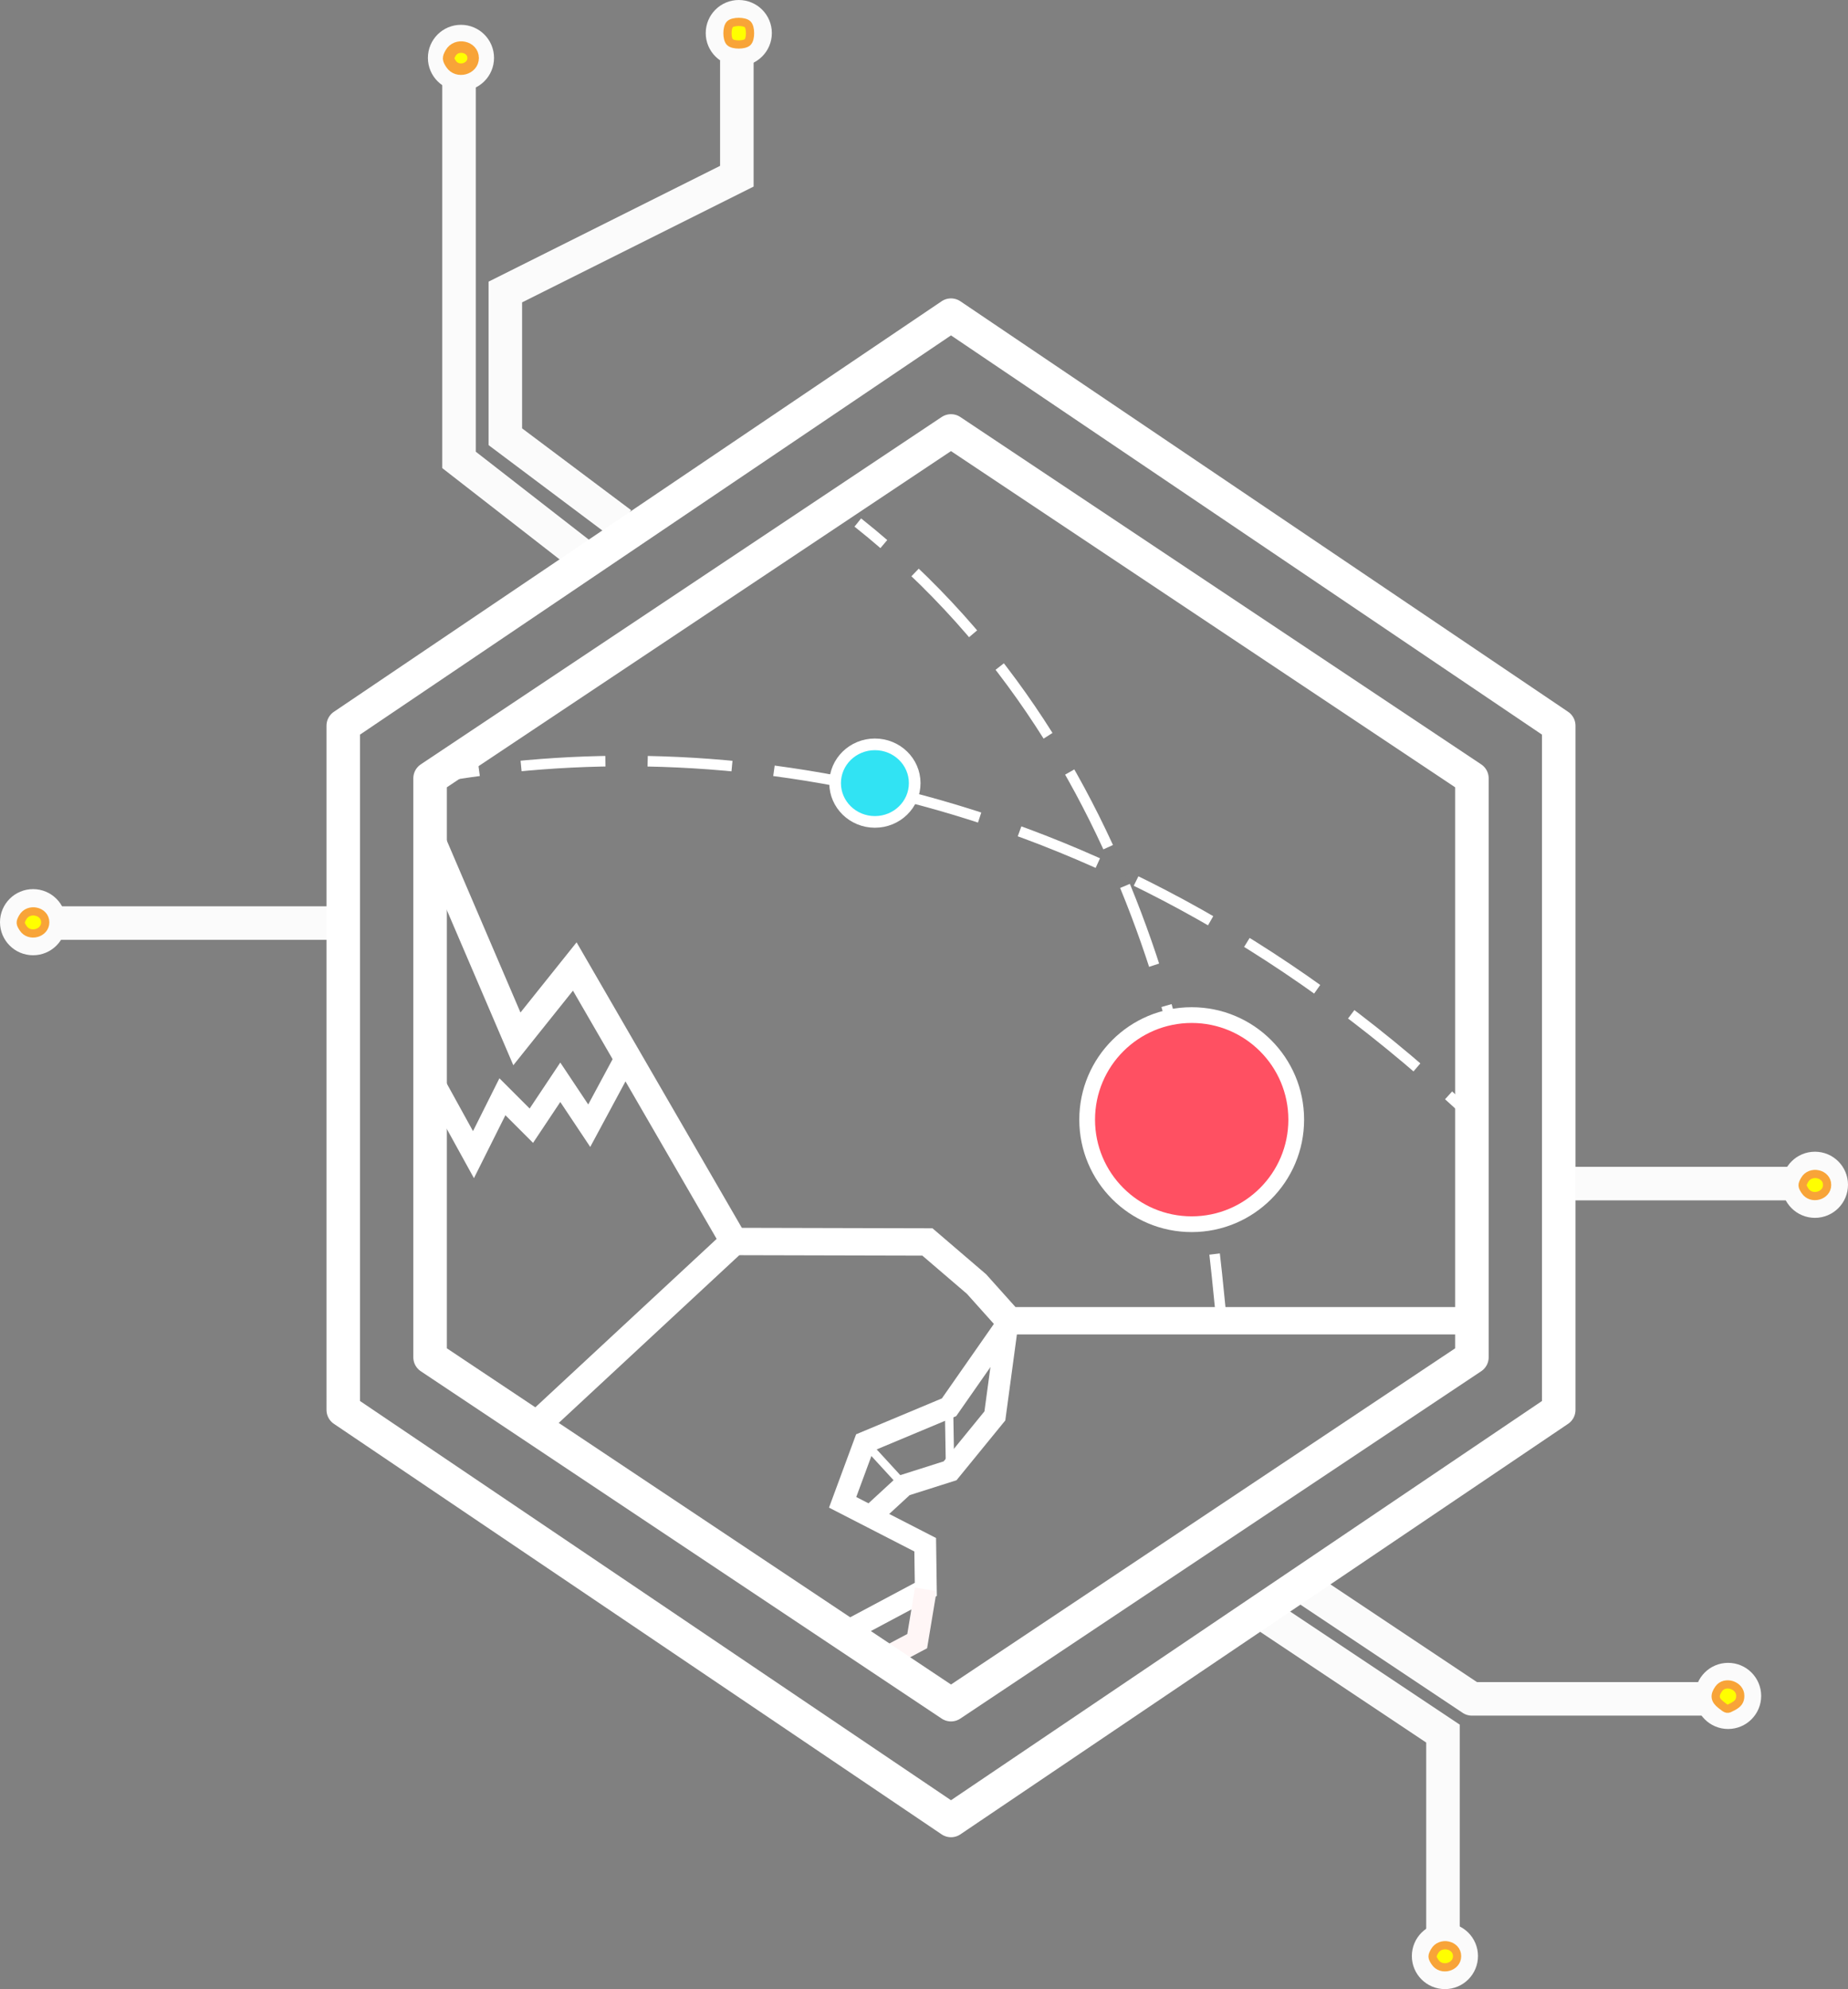 <?xml version="1.0" encoding="UTF-8" standalone="no"?>
<!-- Created with Inkscape (http://www.inkscape.org/) -->

<svg
   xmlns:dc="http://purl.org/dc/elements/1.1/"
   xmlns:cc="http://creativecommons.org/ns#"
   xmlns:rdf="http://www.w3.org/1999/02/22-rdf-syntax-ns#"
   xmlns:svg="http://www.w3.org/2000/svg"
   xmlns="http://www.w3.org/2000/svg"
   xmlns:sodipodi="http://sodipodi.sourceforge.net/DTD/sodipodi-0.dtd"
   xmlns:inkscape="http://www.inkscape.org/namespaces/inkscape"
   width="168.954mm"
   height="181.805mm"
   viewBox="0 0 168.954 181.805"
   version="1.1"
   id="svg1349"
   inkscape:version="0.92.4 (5da689c313, 2019-01-14)"
   sodipodi:docname="dark.svg">
  <rect x="0" y="0" width="168.954" height="181.805" fill="#808080" stroke="none"/>
  <defs
     id="defs1343" />
  <sodipodi:namedview
     id="base"
     pagecolor="#ffffff"
     bordercolor="#666666"
     borderopacity="1.0"
     inkscape:pageopacity="0.0"
     inkscape:pageshadow="2"
     inkscape:zoom="0.52860616"
     inkscape:cx="-130.56091"
     inkscape:cy="485.63246"
     inkscape:document-units="mm"
     inkscape:current-layer="layer2"
     showgrid="true"
     inkscape:window-width="1920"
     inkscape:window-height="1017"
     inkscape:window-x="-8"
     inkscape:window-y="-8"
     inkscape:window-maximized="1">
    <inkscape:grid
       type="xygrid"
       id="grid850" />
  </sodipodi:namedview>
  <g
     inkscape:groupmode="layer"
     id="layer2"
     inkscape:label="Calque 2" />
  <g
     inkscape:label="Calque 1"
     inkscape:groupmode="layer"
     id="layer1"
     transform="translate(-35.72,-31.472)">
    <g
       transform="translate(14.235,-81.31)"
       id="g876-4"
       style="stroke:#fbfbfb;stroke-opacity:1"
       inkscape:export-xdpi="150"
       inkscape:export-ydpi="150">
      <path
         sodipodi:nodetypes="ccc"
         inkscape:connector-curvature="0"
         id="path885-7"
         d="M 75.357,164.078 63.451,154.817 V 120.421"
         style="fill:none;stroke:#fbfbfb;stroke-width:3.065;stroke-linecap:butt;stroke-linejoin:miter;stroke-miterlimit:4;stroke-dasharray:none;stroke-opacity:1" />
      <path
         inkscape:connector-curvature="0"
         id="path887-5"
         d="m 163.993,220.963 h 21.167 v 0"
         style="fill:none;stroke:#fbfbfb;stroke-width:3.065;stroke-linecap:butt;stroke-linejoin:miter;stroke-miterlimit:4;stroke-dasharray:none;stroke-opacity:1" />
      <path
         inkscape:connector-curvature="0"
         id="path889-3"
         d="M 52.868,197.15 H 26.409"
         style="fill:none;stroke:#fbfbfb;stroke-width:3.065;stroke-linecap:butt;stroke-linejoin:miter;stroke-miterlimit:4;stroke-dasharray:none;stroke-opacity:1" />
      <path
         inkscape:connector-curvature="0"
         id="path891-4"
         d="m 137.534,260.65 15.875,10.583 v 18.521"
         style="fill:none;stroke:#fbfbfb;stroke-width:3.065;stroke-linecap:butt;stroke-linejoin:miter;stroke-miterlimit:4;stroke-dasharray:none;stroke-opacity:1" />
      <path
         inkscape:connector-curvature="0"
         id="path893-5"
         d="m 78.268,160.638 -10.583,-7.938 V 139.471 l 21.167,-10.583 v -10.583"
         style="fill:none;stroke:#fbfbfb;stroke-width:3.065;stroke-linecap:butt;stroke-linejoin:miter;stroke-miterlimit:4;stroke-dasharray:none;stroke-opacity:1" />
      <path
         sodipodi:nodetypes="ccc"
         inkscape:connector-curvature="0"
         id="path895-2"
         d="m 140.18,257.475 15.875,10.583 h 21.167"
         style="fill:none;stroke:#fbfbfb;stroke-width:3.065;stroke-linecap:butt;stroke-linejoin:round;stroke-miterlimit:4;stroke-dasharray:none;stroke-opacity:1" />
      <circle
         r="2.119"
         cx="187.416"
         cy="221.071"
         id="path897-25"
         style="fill:#ffffff;fill-opacity:1;stroke:#fbfbfb;stroke-width:1.808;stroke-linecap:round;stroke-linejoin:round;stroke-miterlimit:4;stroke-dasharray:none;stroke-opacity:1" />
      <circle
         r="2.119"
         cx="179.478"
         cy="267.789"
         id="path897-2-2"
         style="fill:#ffffff;fill-opacity:1;stroke:#fbfbfb;stroke-width:1.808;stroke-linecap:round;stroke-linejoin:round;stroke-miterlimit:4;stroke-dasharray:none;stroke-opacity:1" />
      <circle
         r="2.119"
         cx="153.587"
         cy="291.564"
         id="path897-8-6"
         style="fill:#ffffff;fill-opacity:1;stroke:#fbfbfb;stroke-width:1.808;stroke-linecap:round;stroke-linejoin:round;stroke-miterlimit:4;stroke-dasharray:none;stroke-opacity:1" />
      <circle
         r="2.119"
         cx="24.508"
         cy="197.07"
         id="path897-0-6"
         style="fill:#ffffff;fill-opacity:1;stroke:#fbfbfb;stroke-width:1.808;stroke-linecap:round;stroke-linejoin:round;stroke-miterlimit:4;stroke-dasharray:none;stroke-opacity:1" />
      <circle
         r="2.119"
         cx="63.629"
         cy="118.073"
         id="path897-81-8"
         style="fill:#ffffff;fill-opacity:1;stroke:#fbfbfb;stroke-width:1.808;stroke-linecap:round;stroke-linejoin:round;stroke-miterlimit:4;stroke-dasharray:none;stroke-opacity:1" />
      <circle
         r="2.119"
         cx="89.029"
         cy="115.805"
         id="path897-1-8"
         style="fill:#ffffff;fill-opacity:1;stroke:#fbfbfb;stroke-width:1.808;stroke-linecap:round;stroke-linejoin:round;stroke-miterlimit:4;stroke-dasharray:none;stroke-opacity:1" />
    </g>
    <path
       style="fill:#ffff00;fill-opacity:1;stroke:#f8a438;stroke-width:1.051;stroke-linecap:round;stroke-linejoin:round;stroke-miterlimit:4;stroke-dasharray:none;stroke-opacity:1"
       d="m 76.961,37.319 c -0.29,-0.443 -0.295,-0.546 -0.046,-0.992 0.525,-0.94 2.062,-0.607 2.062,0.447 0,1.017 -1.45,1.409 -2.016,0.545 z"
       id="path902-1"
       inkscape:connector-curvature="0"
       inkscape:export-xdpi="150"
       inkscape:export-ydpi="150" />
    <path
       style="fill:#ffff00;fill-opacity:1;stroke:#f8a438;stroke-width:0.751;stroke-linecap:round;stroke-linejoin:round;stroke-miterlimit:4;stroke-dasharray:none;stroke-opacity:1"
       d="m 102.449,35.319 c -0.293,-0.293 -0.293,-1.332 0,-1.625 0.293,-0.293 1.332,-0.293 1.625,0 0.293,0.293 0.293,1.332 0,1.625 -0.293,0.293 -1.332,0.293 -1.625,0 z"
       id="path906-1"
       inkscape:connector-curvature="0"
       inkscape:export-xdpi="150"
       inkscape:export-ydpi="150" />
    <path
       style="fill:#ffff00;fill-opacity:1;stroke:#f8a438;stroke-width:0.751;stroke-linecap:round;stroke-linejoin:round;stroke-miterlimit:4;stroke-dasharray:none;stroke-opacity:1"
       d="m 200.748,140.318 c -0.29,-0.443 -0.295,-0.546 -0.046,-0.992 0.525,-0.94 2.062,-0.607 2.062,0.447 0,1.017 -1.45,1.409 -2.016,0.545 z"
       id="path908-3"
       inkscape:connector-curvature="0"
       inkscape:export-xdpi="150"
       inkscape:export-ydpi="150" />
    <path
       style="fill:#ffff00;fill-opacity:1;stroke:#f8a438;stroke-width:0.751;stroke-linecap:round;stroke-linejoin:round;stroke-miterlimit:4;stroke-dasharray:none;stroke-opacity:1"
       d="m 37.84,116.316 c -0.29,-0.443 -0.295,-0.546 -0.046,-0.992 0.525,-0.94 2.062,-0.607 2.062,0.447 0,1.017 -1.45,1.409 -2.016,0.545 z"
       id="path910-3"
       inkscape:connector-curvature="0"
       inkscape:export-xdpi="150"
       inkscape:export-ydpi="150" />
    <path
       style="fill:#ffff00;fill-opacity:1;stroke:#f8a438;stroke-width:0.751;stroke-linecap:round;stroke-linejoin:round;stroke-miterlimit:4;stroke-dasharray:none;stroke-opacity:1"
       d="m 166.919,210.81 c -0.29,-0.443 -0.295,-0.546 -0.046,-0.992 0.525,-0.94 2.062,-0.607 2.062,0.447 0,1.017 -1.45,1.409 -2.016,0.545 z"
       id="path912-0"
       inkscape:connector-curvature="0"
       inkscape:export-xdpi="150"
       inkscape:export-ydpi="150" />
    <path
       style="fill:#ffff00;fill-opacity:1;stroke:#f8a438;stroke-width:0.751;stroke-linecap:round;stroke-linejoin:round;stroke-miterlimit:4;stroke-dasharray:none;stroke-opacity:1"
       d="m 193.057,187.289 c -0.569,-0.447 -0.626,-0.854 -0.204,-1.456 0.557,-0.796 1.978,-0.339 1.971,0.634 0,0.47 -0.183,0.728 -0.693,0.996 -0.529,0.278 -0.49,0.285 -1.074,-0.174 z"
       id="path914-4"
       inkscape:connector-curvature="0"
       inkscape:export-xdpi="150"
       inkscape:export-ydpi="150" />
    <path
       style="display:inline;fill:none;stroke:#ffffff;stroke-width:2;stroke-linecap:butt;stroke-linejoin:miter;stroke-miterlimit:4;stroke-dasharray:none;stroke-opacity:1"
       d="m 102.821,144.945 17.688,0.043 4.492,3.849 3.005,3.354 -5.521,7.907 -7.708,3.224 -2.019,5.462 7.549,3.877 0.056,4.078 -7.67,4.089"
       id="path852-0"
       inkscape:connector-curvature="0"
       sodipodi:nodetypes="cccccccccc"
       inkscape:export-xdpi="150"
       inkscape:export-ydpi="150" />
    <path
       style="display:inline;fill:none;stroke:#ffffff;stroke-width:2.5;stroke-linecap:butt;stroke-linejoin:miter;stroke-miterlimit:4;stroke-dasharray:none;stroke-opacity:1"
       d="m 84.3,162.143 9.832,-9.13 8.689,-8.068 -14.552,-25.135 -5.292,6.615 -7.938,-18.521"
       id="path871-6"
       inkscape:connector-curvature="0"
       sodipodi:nodetypes="cccccc"
       inkscape:export-xdpi="150"
       inkscape:export-ydpi="150" />
    <path
       style="display:inline;fill:none;stroke:#ffffff;stroke-width:2;stroke-linecap:square;stroke-linejoin:miter;stroke-miterlimit:4;stroke-dasharray:none;stroke-opacity:1"
       d="m 92.892,128.228 -3.301,6.133 -2.646,-3.969 -2.646,3.969 -2.646,-2.646 -2.646,5.292 -3.955,-7.176"
       id="path977-4"
       inkscape:connector-curvature="0"
       sodipodi:nodetypes="ccccccc"
       inkscape:export-xdpi="150"
       inkscape:export-ydpi="150" />
    <path
       style="display:inline;fill:none;stroke:#ffffff;stroke-width:2.5;stroke-linecap:butt;stroke-linejoin:miter;stroke-miterlimit:4;stroke-dasharray:none;stroke-opacity:1"
       d="m 170.339,152.19 -42.333,1e-4 -3.005,-3.354 -4.492,-3.849 -17.688,-0.043"
       id="path858-2"
       inkscape:connector-curvature="0"
       sodipodi:nodetypes="ccccc"
       inkscape:export-xdpi="150"
       inkscape:export-ydpi="150" />
    <path
       style="display:inline;fill:none;stroke:#ffffff;stroke-width:0.765;stroke-linecap:butt;stroke-linejoin:miter;stroke-miterlimit:4;stroke-dasharray:none;stroke-opacity:1"
       d="m 122.484,160.098 0.098,5.806"
       id="path866-5"
       inkscape:connector-curvature="0"
       sodipodi:nodetypes="cc"
       inkscape:export-xdpi="150"
       inkscape:export-ydpi="150" />
    <path
       style="display:inline;fill:none;stroke:#ffffff;stroke-width:0.765;stroke-linecap:butt;stroke-linejoin:miter;stroke-miterlimit:4;stroke-dasharray:none;stroke-opacity:1"
       d="m 114.776,163.321 3.596,3.919"
       id="path868-7"
       inkscape:connector-curvature="0"
       inkscape:export-xdpi="150"
       inkscape:export-ydpi="150" />
    <path
       style="display:inline;fill:none;stroke:#000000;stroke-width:0.265px;stroke-linecap:butt;stroke-linejoin:miter;stroke-opacity:1"
       d="m 118.636,171.792 v 0"
       id="path872-2"
       inkscape:connector-curvature="0"
       inkscape:export-xdpi="150"
       inkscape:export-ydpi="150" />
    <path
       style="display:inline;fill:none;stroke:#ffffff;stroke-width:2;stroke-linecap:butt;stroke-linejoin:miter;stroke-miterlimit:4;stroke-dasharray:none;stroke-opacity:1"
       d="m 115.151,170.206 3.221,-2.966 4.21,-1.336 4.094,-5.018 1.173,-8.685"
       id="path876-8"
       inkscape:connector-curvature="0"
       sodipodi:nodetypes="ccccc"
       inkscape:export-xdpi="150"
       inkscape:export-ydpi="150" />
    <path
       style="display:inline;fill:none;stroke:#fff6f6;stroke-width:2;stroke-linecap:butt;stroke-linejoin:miter;stroke-miterlimit:4;stroke-dasharray:none;stroke-opacity:1"
       d="m 120.362,176.738 -0.787,4.734 -3.154,1.67"
       id="path882-8"
       inkscape:connector-curvature="0"
       sodipodi:nodetypes="ccc"
       inkscape:export-xdpi="150"
       inkscape:export-ydpi="150" />
    <path
       style="display:inline;fill:none;fill-opacity:1;stroke:#ffffff;stroke-width:0.965;stroke-linecap:butt;stroke-linejoin:miter;stroke-miterlimit:11.2;stroke-dasharray:7.72, 3.86;stroke-dashoffset:4.632;stroke-opacity:1"
       d="m 114.146,79.231 c 27.606,21.919 31.64,56.243 33.148,71.912"
       id="path890-0"
       inkscape:connector-curvature="0"
       sodipodi:nodetypes="cc"
       inkscape:export-xdpi="150"
       inkscape:export-ydpi="150" />
    <path
       style="display:inline;fill:none;fill-opacity:1;fill-rule:evenodd;stroke:#ffffff;stroke-width:0.965;stroke-linecap:butt;stroke-linejoin:miter;stroke-miterlimit:4;stroke-dasharray:7.724, 3.862;stroke-dashoffset:3.184;stroke-opacity:1;paint-order:stroke fill markers"
       d="m 75.04,102.632 c 25.941,-4.748 62.528,-0.235 95.617,31.271"
       id="path888-6"
       inkscape:connector-curvature="0"
       sodipodi:nodetypes="cc"
       inkscape:export-xdpi="150"
       inkscape:export-ydpi="150" />
    <path
       style="display:inline;fill:#333333;fill-opacity:1;fill-rule:evenodd;stroke:none;stroke-width:0.001;stroke-linecap:butt;stroke-linejoin:miter;stroke-miterlimit:11.2;stroke-dasharray:0.003, 0.006;stroke-dashoffset:0;stroke-opacity:1;paint-order:stroke fill markers"
       d="m 138.623,111.613 c 1e-4,0 0.023,-0.037 0.027,-0.041 0,0 0,0 0,0 0,0 -0.01,0.013 -0.014,0.021 -0.01,0.015 -0.01,0.016 -0.01,0.014 z"
       id="path2465-8"
       inkscape:connector-curvature="0"
       inkscape:export-xdpi="150"
       inkscape:export-ydpi="150" />
    <ellipse
       style="display:inline;fill:#ff5062;fill-opacity:1;stroke:#ffffff;stroke-width:1.439;stroke-linecap:round;stroke-linejoin:round;stroke-miterlimit:4;stroke-dasharray:none;stroke-opacity:1"
       id="path884-2"
       cx="144.671"
       cy="133.808"
       rx="9.557"
       ry="9.557"
       inkscape:export-xdpi="150"
       inkscape:export-ydpi="150" />
    <ellipse
       style="display:inline;fill:#31e3f3;fill-opacity:1;stroke:#ffffff;stroke-width:1.065;stroke-linecap:round;stroke-linejoin:round;stroke-miterlimit:4;stroke-dasharray:none;stroke-opacity:1"
       id="path886-5"
       cx="115.709"
       cy="103.05"
       rx="3.638"
       ry="3.544"
       inkscape:export-xdpi="150"
       inkscape:export-ydpi="150" />
    <g
       transform="translate(14.235,-81.31)"
       style="display:inline;stroke:#ffffff;stroke-width:3.065;stroke-miterlimit:4;stroke-dasharray:none;stroke-opacity:1"
       id="g882-9"
       inkscape:export-xdpi="150"
       inkscape:export-ydpi="150">
      <path
         inkscape:connector-curvature="0"
         id="path835-7"
         d="m 60.805,236.838 47.625,31.75 47.625,-31.75 V 183.921 l -47.625,-31.75 -47.625,31.75 z"
         style="fill:none;stroke:#ffffff;stroke-width:3.065;stroke-linecap:butt;stroke-linejoin:round;stroke-miterlimit:4;stroke-dasharray:none;stroke-opacity:1" />
      <path
         inkscape:connector-curvature="0"
         id="path835-8-5"
         d="m 52.868,241.649 55.562,37.523 55.562,-37.523 V 179.111 l -55.562,-37.523 -55.562,37.523 z"
         style="fill:none;stroke:#ffffff;stroke-width:3.065;stroke-linecap:butt;stroke-linejoin:round;stroke-miterlimit:4;stroke-dasharray:none;stroke-opacity:1" />
    </g>
  </g>
</svg>
